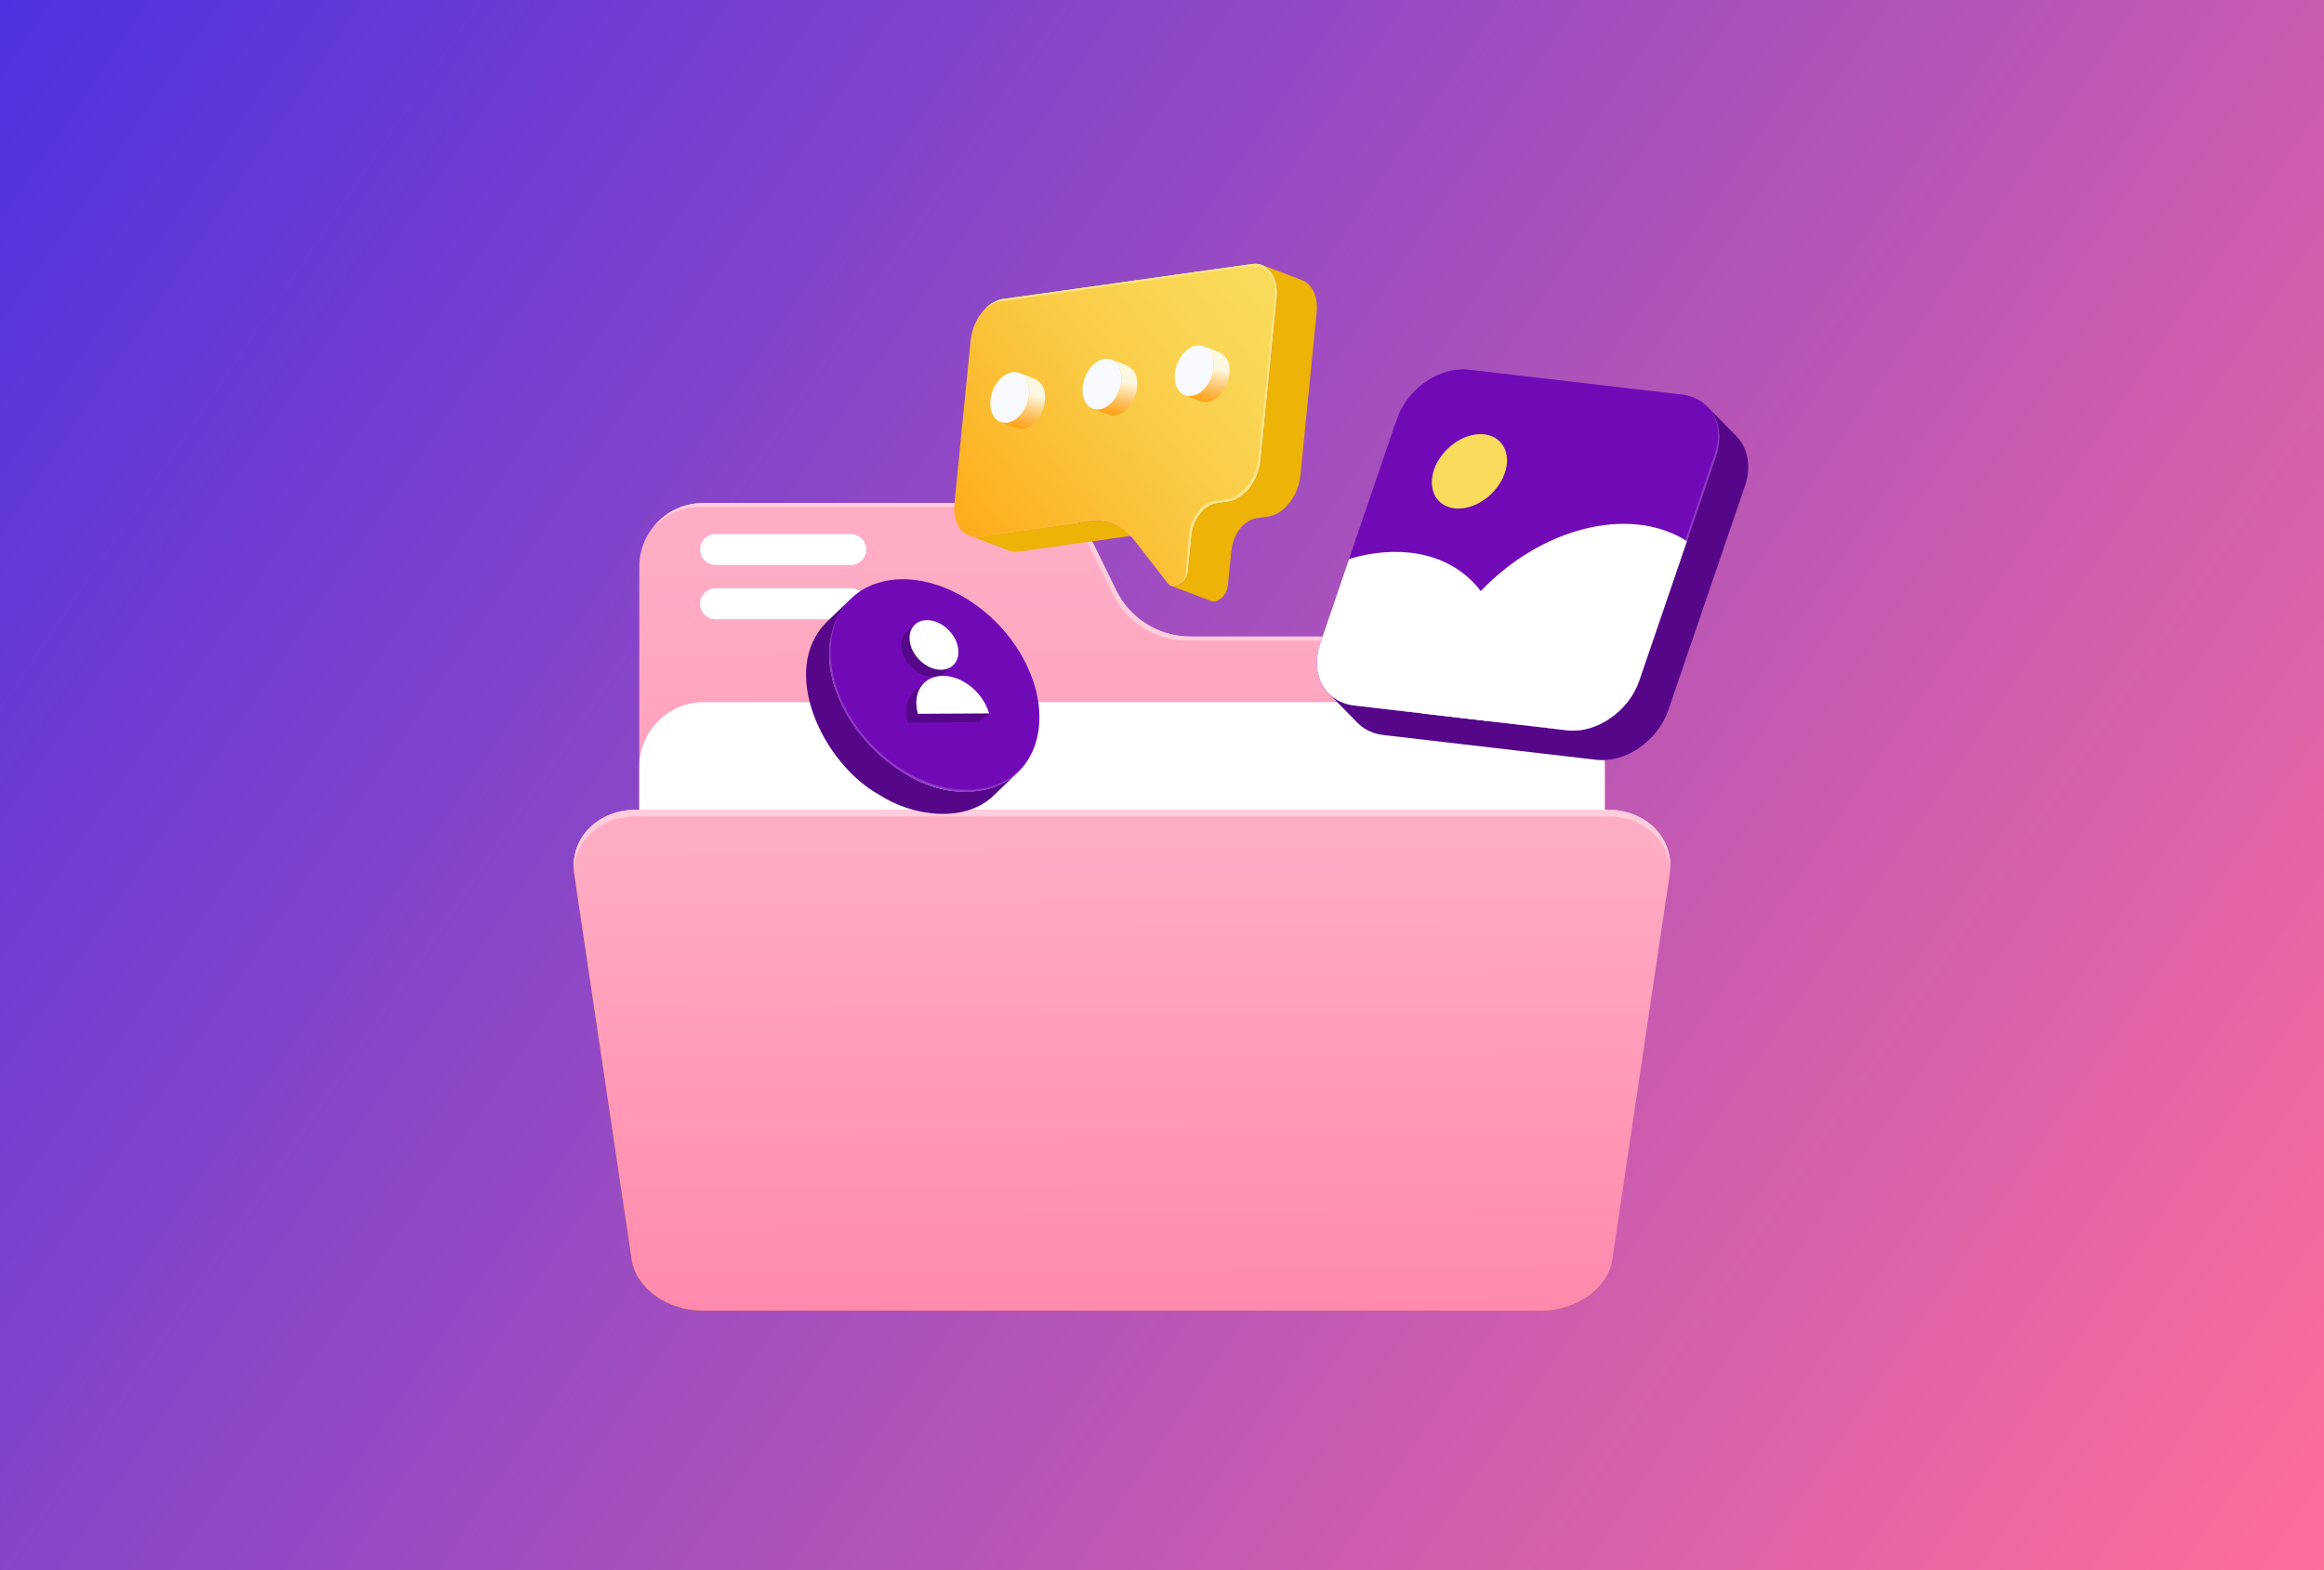 <svg width="555" height="375" viewBox="0 0 555 375" fill="none" xmlns="http://www.w3.org/2000/svg">
<rect x="0" y="0" width="555" height="375" fill="#333333" stroke="none"/>
<rect width="555" height="375" fill="url(#paint0_linear_15_3174)"/>
<path d="M266.528 140.926L261.179 129.969C258.242 123.95 252.137 120.136 245.443 120.136H167.903C159.49 120.136 152.67 126.957 152.67 135.37V297.767C152.67 306.18 159.49 313 167.903 313H367.991C376.404 313 383.225 306.18 383.225 297.767V167.256C383.225 158.843 376.404 152.022 367.991 152.022H284.283C276.73 152.022 269.834 147.718 266.522 140.926H266.528Z" fill="url(#paint1_linear_15_3174)"/>
<path d="M367.991 152.022H284.283C276.729 152.022 269.834 147.718 266.522 140.926L261.173 129.969C258.236 123.95 252.131 120.136 245.437 120.136H167.897C162.848 120.136 158.376 122.594 155.607 126.374C158.4 123.148 162.519 121.111 167.118 121.111H244.658C251.352 121.111 257.463 124.925 260.394 130.944L265.737 141.901C269.049 148.693 275.945 152.998 283.498 152.998H367.206C375.619 152.998 382.44 159.818 382.44 168.231V298.742C382.44 302.106 381.344 305.216 379.497 307.738C381.811 305.066 383.219 301.581 383.219 297.767V167.256C383.219 158.843 376.398 152.022 367.985 152.022H367.991Z" fill="#FFCDDC"/>
<path d="M203.182 134.937H170.887C168.844 134.937 167.188 133.281 167.188 131.238C167.188 129.195 168.844 127.539 170.887 127.539H203.182C205.225 127.539 206.881 129.195 206.881 131.238C206.881 133.281 205.225 134.937 203.182 134.937Z" fill="white"/>
<path d="M203.182 147.897H170.887C168.844 147.897 167.188 146.241 167.188 144.198C167.188 142.155 168.844 140.499 170.887 140.499H203.182C205.225 140.499 206.881 142.155 206.881 144.198C206.881 146.241 205.225 147.897 203.182 147.897Z" fill="white"/>
<path d="M367.812 167.7H168.082C159.57 167.7 152.67 174.6 152.67 183.112V283.312C152.67 291.824 159.57 298.724 168.082 298.724H367.812C376.324 298.724 383.225 291.824 383.225 283.312V183.112C383.225 174.6 376.324 167.7 367.812 167.7Z" fill="white"/>
<path d="M368.793 312.29H168.267C159.975 312.29 152.45 306.907 151.446 300.173L137.736 208.144C137.188 204.451 138.14 201.035 140.183 198.357C137.742 201.127 136.554 204.82 137.154 208.853L150.864 300.882C151.868 307.622 159.392 313 167.684 313H368.211C374.09 313 379.584 310.294 382.642 306.312C379.497 309.896 374.321 312.29 368.793 312.29Z" fill="#BF7200"/>
<path d="M368.21 313H167.684C159.392 313 151.867 307.616 150.863 300.882L137.154 208.853C135.89 200.365 142.566 193.372 152.093 193.372H383.802C393.322 193.372 400.004 200.365 398.741 208.853L385.031 300.882C384.027 307.622 376.502 313 368.21 313V313Z" fill="url(#paint2_linear_15_3174)"/>
<path d="M152.093 194.964H383.802C392.238 194.964 398.441 200.452 398.868 207.607C399.335 199.69 392.855 193.366 383.802 193.366H152.093C143.039 193.366 136.553 199.69 137.027 207.607C137.454 200.458 143.657 194.964 152.093 194.964Z" fill="#FFCDDC"/>
<path d="M317.317 165.617C318.828 167.158 320.9 168.185 323.393 168.479L374.24 174.405C381.239 175.219 388.96 169.91 391.476 162.541L409.756 109.04C410.869 105.78 410.777 102.664 409.727 100.131C409.248 98.983 408.573 97.95 407.719 97.084L414.66 104.141C417.395 106.922 418.319 111.354 416.703 116.097L398.423 169.598C395.907 176.967 388.186 182.276 381.187 181.462L330.34 175.536C329.249 175.409 328.24 175.138 327.322 174.751C327.062 174.642 326.803 174.52 326.561 174.388C326.439 174.324 326.318 174.255 326.197 174.186C325.96 174.047 325.73 173.897 325.505 173.736C325.395 173.655 325.285 173.574 325.176 173.493C324.853 173.239 324.552 172.974 324.264 172.686L317.322 165.629L317.317 165.617Z" fill="#560789"/>
<path d="M350.79 88.296C343.791 87.483 336.07 92.791 333.554 100.16L315.274 153.661C312.758 161.03 316.393 167.665 323.393 168.479L374.24 174.405C381.239 175.219 388.96 169.91 391.476 162.542L409.756 109.04C412.271 101.671 408.636 95.041 401.637 94.222L350.79 88.296V88.296Z" fill="#7209B7"/>
<path d="M323.127 167.943L373.974 173.869C380.974 174.682 388.694 169.374 391.21 162.005L409.49 108.503C410.656 105.082 410.5 101.827 409.294 99.231C410.736 101.902 411.008 105.382 409.756 109.04L391.476 162.542C388.96 169.91 381.239 175.219 374.24 174.405L323.393 168.479C319.642 168.041 316.855 165.935 315.47 162.934C316.936 165.646 319.602 167.527 323.127 167.943Z" fill="#8E3AC5"/>
<path d="M356.129 117.965C360.168 114.063 361.108 108.485 358.23 105.506C355.351 102.526 349.744 103.273 345.706 107.175C341.667 111.076 340.727 116.654 343.605 119.634C346.483 122.613 352.091 121.866 356.129 117.965Z" fill="#F9DC5C"/>
<path d="M322.158 133.512L315.274 153.661C312.758 161.03 316.393 167.666 323.393 168.479L355.204 172.184C360.443 159.928 359.624 147.152 351.857 139.109C344.76 131.763 333.525 130.078 322.164 133.506L322.158 133.512Z" fill="white"/>
<path d="M355.21 139.565C345.77 148.687 340.421 160.02 339.699 170.383L374.24 174.411C381.239 175.224 388.96 169.916 391.476 162.547L402.855 129.247C390.247 121.14 370.137 125.145 355.21 139.57V139.565Z" fill="white"/>
<path d="M230.891 189.067C210.164 189.725 187.603 159.691 203.234 142.957L197.655 148.324C185.635 159.922 196.61 182.46 209.945 189.794C217.787 194.976 230.603 196.765 237.492 189.812L243.072 184.445C240.089 187.313 235.923 189.021 230.885 189.061L230.891 189.067Z" fill="#560789"/>
<path d="M215.427 138.341C228.594 138.22 242.731 149.483 247.001 163.488C251.271 177.498 244.059 188.946 230.891 189.067C217.723 189.188 203.586 177.931 199.31 163.921C195.041 149.916 202.253 138.462 215.421 138.341H215.427Z" fill="#7209B7"/>
<path d="M231.157 188.634C217.989 188.756 203.852 177.498 199.576 163.488C197.511 156.714 198.134 150.534 200.817 145.946C197.914 150.574 197.182 156.933 199.317 163.921C203.587 177.931 217.724 189.188 230.897 189.067C237.694 189.004 242.905 185.922 245.767 181.029C242.853 185.669 237.752 188.571 231.163 188.629L231.157 188.634Z" fill="#8E3AC5"/>
<path d="M222.692 163.499C221.959 163.499 221.272 163.609 220.649 163.794L220.747 163.061L218.953 164.48C218.624 164.711 218.318 165.109 218.047 165.398C216.495 167.06 215.929 169.65 216.754 172.564L233.759 172.466L236.212 170.383C234.469 165.865 227.077 163.476 222.698 163.499H222.692Z" fill="#560789"/>
<path d="M225.9 160.303L226.973 159.379L226.673 158.975C227.002 158.029 227.025 156.892 226.679 155.675C225.79 152.547 222.79 150.009 219.836 149.795L219.057 148.751L216.893 150.557C216.754 150.655 216.627 150.764 216.506 150.88C215.375 151.959 214.937 153.742 215.502 155.744C216.431 159.016 219.686 161.659 222.778 161.641C223.696 161.641 224.492 161.393 225.138 160.978C225.427 160.793 225.681 160.568 225.9 160.32V160.303Z" fill="#560789"/>
<path d="M228.641 154.002C227.712 150.724 224.452 148.087 221.365 148.104C218.277 148.122 216.529 150.793 217.458 154.065C218.387 157.337 221.641 159.979 224.734 159.962C227.821 159.945 229.57 157.273 228.641 154.002Z" fill="white"/>
<path d="M225.144 161.41C220.447 161.439 217.787 165.496 219.201 170.475L236.206 170.377C234.792 165.398 229.841 161.382 225.144 161.41V161.41Z" fill="white"/>
<path d="M265.68 125.075C263.932 124.423 262.016 124.216 260.02 124.498L233.852 128.174C232.998 128.295 232.207 128.203 231.492 127.937L241.001 131.498C241.717 131.763 242.507 131.856 243.361 131.734L269.529 128.059C271.531 127.776 273.447 127.984 275.19 128.636L265.68 125.075Z" fill="#EDB307"/>
<path d="M299.003 63.046L239.506 71.407C235.744 71.938 232.299 76.352 231.809 81.274L227.931 120.229C227.441 125.145 230.095 128.705 233.857 128.18L260.025 124.504C264.261 123.91 268.115 125.485 270.781 128.907L278.9 139.322C279.379 139.94 280.013 140.153 280.665 140.061C282.062 139.865 283.533 138.261 283.741 136.131L284.347 130.049L284.566 127.874C284.947 124.06 287.618 120.632 290.538 120.223L293.36 119.825C297.122 119.294 300.573 114.88 301.057 109.958L304.935 71.003C305.425 66.081 302.771 62.526 299.009 63.051L299.003 63.046Z" fill="url(#paint3_linear_15_3174)"/>
<path d="M299.003 63.046L239.507 71.407C237.891 71.632 236.339 72.578 235.052 73.969C236.217 72.89 237.562 72.168 238.947 71.972L298.443 63.611C302.846 63.288 304.993 66.26 304.369 71.562L300.509 109.421C300.019 114.337 296.568 118.757 292.812 119.288L289.99 119.686C287.07 120.096 284.399 123.523 284.018 127.337L283.799 129.513L283.175 136.691C283.072 137.758 282.65 138.693 282.079 139.386C282.922 138.687 283.602 137.522 283.741 136.131L284.347 130.049L284.566 127.874C284.947 124.06 287.619 120.632 290.538 120.223L293.36 119.825C297.122 119.294 300.573 114.88 301.057 109.958L304.935 71.003C305.425 66.081 302.771 62.526 299.009 63.051L299.003 63.046Z" fill="#FAE588"/>
<path d="M314.484 73.599C314.536 71.257 313.798 68.648 311.755 67.298C311.755 67.073 301.749 63.467 301.363 63.288C304.352 64.459 305.24 68.083 304.929 70.997L301.051 109.952C301.005 110.379 300.942 110.8 300.855 111.221C300.393 113.448 299.361 115.572 297.814 117.245C293.261 122.283 289.32 117.401 285.576 124.372C284.658 126.028 284.502 128.186 284.341 130.038L283.735 136.12C283.573 138.041 281.929 140.563 279.742 139.963L289.251 143.523C290.001 143.811 290.838 143.511 291.455 143.044C292.5 142.248 293.111 140.972 293.244 139.68L293.85 133.598C294.017 131.746 294.167 129.588 295.085 127.937C296.072 125.981 297.785 124.123 300.041 123.766C300.555 123.679 303.088 123.373 303.544 123.229C305.54 122.681 307.168 121.221 308.328 119.553C309.412 117.995 310.139 116.195 310.451 114.326C310.497 114.054 310.537 113.777 310.561 113.506L314.438 74.551C314.467 74.228 314.49 73.911 314.49 73.594L314.484 73.599Z" fill="#EDB307"/>
<path d="M293.631 88.671C293.764 84.286 290.648 83.934 287.382 82.682C292.674 85.313 288.686 95.901 282.991 94.407C284.163 94.724 287.146 96.305 288.392 95.994C291.652 95.371 293.556 91.781 293.631 88.671Z" fill="url(#paint4_linear_15_3174)"/>
<path d="M285.783 82.52C283.239 82.878 280.908 85.867 280.579 89.191C280.25 92.52 282.039 94.92 284.583 94.568C287.128 94.211 289.459 91.227 289.788 87.898C290.117 84.569 288.322 82.162 285.783 82.52Z" fill="#F8FAFF"/>
<path d="M271.611 91.862C271.744 87.477 268.628 87.125 265.362 85.873C270.654 88.504 266.666 99.092 260.971 97.598C262.143 97.915 265.126 99.496 266.372 99.184C269.632 98.561 271.536 94.972 271.611 91.862Z" fill="url(#paint5_linear_15_3174)"/>
<path d="M263.764 85.711C261.219 86.069 258.888 89.058 258.559 92.381C258.23 95.711 260.019 98.111 262.563 97.759C265.108 97.401 267.439 94.418 267.768 91.089C268.097 87.759 266.303 85.353 263.764 85.711Z" fill="#F8FAFF"/>
<path d="M249.593 95.047C249.725 90.662 246.609 90.31 243.343 89.058C248.635 91.689 244.648 102.277 238.952 100.783C240.124 101.1 243.107 102.681 244.353 102.37C247.613 101.746 249.518 98.157 249.593 95.047Z" fill="url(#paint6_linear_15_3174)"/>
<path d="M241.745 88.896C239.2 89.254 236.869 92.243 236.54 95.567C236.211 98.896 238 101.296 240.545 100.944C243.089 100.587 245.421 97.603 245.749 94.274C246.078 90.945 244.284 88.538 241.745 88.896Z" fill="#F8FAFF"/>
<defs>
<linearGradient id="paint0_linear_15_3174" x1="-8" y1="-1.34063e-06" x2="555" y2="382" gradientUnits="userSpaceOnUse">
<stop stop-color="#4D31E0"/>
<stop offset="1" stop-color="#FF6E9A"/>
</linearGradient>
<linearGradient id="paint1_linear_15_3174" x1="268.536" y1="327.483" x2="267.341" y2="134.521" gradientUnits="userSpaceOnUse">
<stop stop-color="#FF87AB"/>
<stop offset="0.68" stop-color="#FF9FBB"/>
<stop offset="1" stop-color="#FFACC5"/>
</linearGradient>
<linearGradient id="paint2_linear_15_3174" x1="268.663" y1="322.261" x2="267.918" y2="202.004" gradientUnits="userSpaceOnUse">
<stop stop-color="#FF87AB"/>
<stop offset="0.68" stop-color="#FF9FBB"/>
<stop offset="1" stop-color="#FFACC5"/>
</linearGradient>
<linearGradient id="paint3_linear_15_3174" x1="226.218" y1="133.056" x2="308.651" y2="65.654" gradientUnits="userSpaceOnUse">
<stop stop-color="#FEA714"/>
<stop offset="0.18" stop-color="#FCB527"/>
<stop offset="0.51" stop-color="#FACA44"/>
<stop offset="0.79" stop-color="#F9D755"/>
<stop offset="1" stop-color="#F9DC5C"/>
</linearGradient>
<linearGradient id="paint4_linear_15_3174" x1="286.649" y1="98.942" x2="289.327" y2="87.644" gradientUnits="userSpaceOnUse">
<stop offset="0.14" stop-color="#FF9800"/>
<stop offset="0.22" stop-color="#FE9C0B"/>
<stop offset="0.37" stop-color="#FEA929"/>
<stop offset="0.56" stop-color="#FEBE5A"/>
<stop offset="0.79" stop-color="#FDDB9D"/>
<stop offset="1" stop-color="#FDF8E1"/>
</linearGradient>
<linearGradient id="paint5_linear_15_3174" x1="264.63" y1="102.127" x2="267.307" y2="90.829" gradientUnits="userSpaceOnUse">
<stop offset="0.14" stop-color="#FF9800"/>
<stop offset="0.22" stop-color="#FE9C0B"/>
<stop offset="0.37" stop-color="#FEA929"/>
<stop offset="0.56" stop-color="#FEBE5A"/>
<stop offset="0.79" stop-color="#FDDB9D"/>
<stop offset="1" stop-color="#FDF8E1"/>
</linearGradient>
<linearGradient id="paint6_linear_15_3174" x1="242.611" y1="105.318" x2="245.288" y2="94.014" gradientUnits="userSpaceOnUse">
<stop offset="0.14" stop-color="#FF9800"/>
<stop offset="0.22" stop-color="#FE9C0B"/>
<stop offset="0.37" stop-color="#FEA929"/>
<stop offset="0.56" stop-color="#FEBE5A"/>
<stop offset="0.79" stop-color="#FDDB9D"/>
<stop offset="1" stop-color="#FDF8E1"/>
</linearGradient>
</defs>
</svg>
